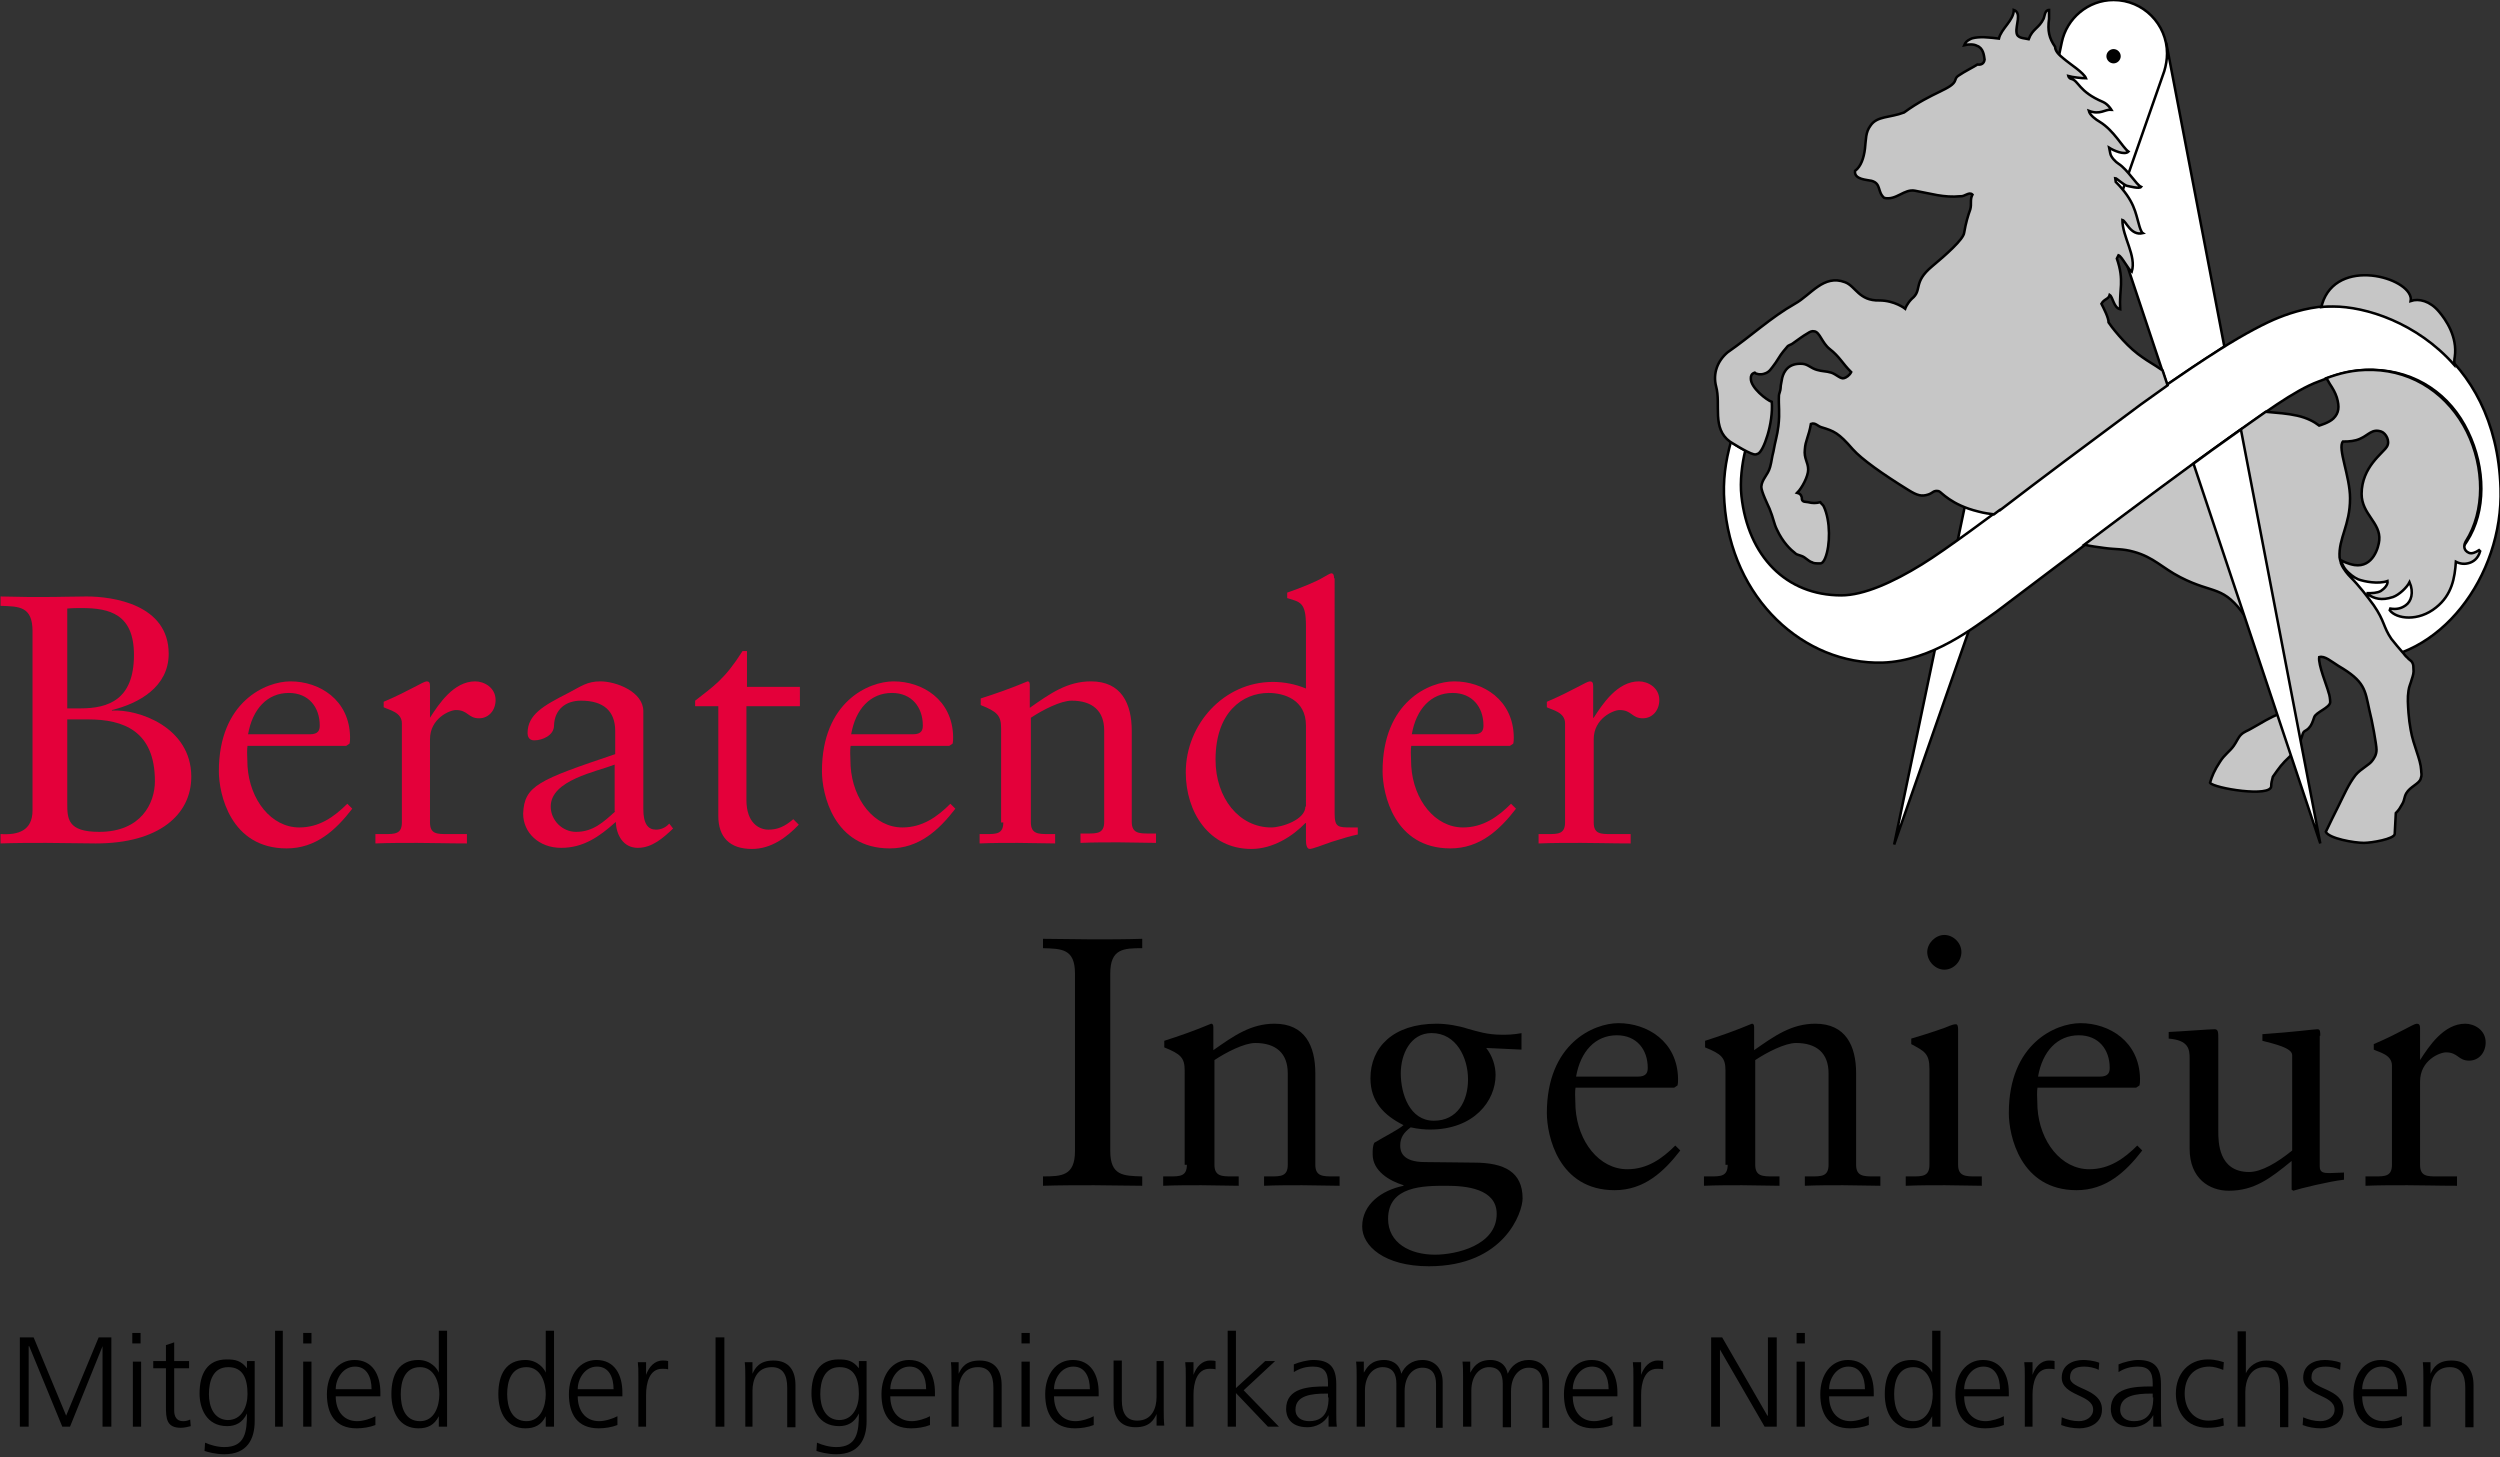 <?xml version="1.0" encoding="utf-8"?>
<!-- Generator: Adobe Illustrator 22.1.0, SVG Export Plug-In . SVG Version: 6.00 Build 0)  -->
<svg version="1.1" id="Ebene_1" xmlns="http://www.w3.org/2000/svg" xmlns:xlink="http://www.w3.org/1999/xlink" x="0px" y="0px"
	 viewBox="0 0 453.5 264.3" style="enable-background:new 0 0 453.5 264.3;" xml:space="preserve">
<rect x="0" y="0" width="453.5" height="264.3" fill="#333333" stroke="none"/>
<style type="text/css">
	.st0{fill-rule:evenodd;clip-rule:evenodd;fill:#E4003A;}
	.st1{fill:#E4003A;}
	.st2{fill-rule:evenodd;clip-rule:evenodd;}
	.st3{fill:#FFFFFF;stroke:#000000;stroke-width:0.462;stroke-miterlimit:3.864;}
	.st4{fill:#C6C6C6;stroke:#000000;stroke-width:0.462;stroke-miterlimit:3.864;}
</style>
<g>
	<path class="st0" d="M12.1,130.5H16c6.4,0,12.1,2.1,12.1,11.2c0,4-2.5,9.2-10.1,9.2c-5.8,0-5.8-2.4-5.8-5.3V130.5L12.1,130.5z
		 M12.1,110.4c1-0.1,1.9-0.1,2.7-0.1c5.1,0,9.5,1.1,9.5,8.5c0,8.1-4.6,9.7-9.7,9.7h-2.4V110.4L12.1,110.4z M0,153
		c2.8-0.1,5.6-0.1,8.4-0.1c3,0,6,0.1,9,0.1c11.4,0,17.3-5.2,17.3-12.1c0-9-9.6-12.3-14.4-12v-0.1c4.9-1.2,10.3-4.2,10.3-10.2
		c0-9-10.2-10.4-14.9-10.4c-2.3,0-4.7,0.1-8.3,0.1h-2c-1.7,0-3.5-0.1-5.3-0.1v1.7c3.4,0.1,5.8,0.1,5.8,4.6V147
		c0,3.7-2.6,4.5-5.8,4.3V153L0,153z"/>
	<path class="st0" d="M62.8,135.3l0.6-0.4c0.1-0.4,0.1-0.8,0.1-1.2c-0.1-6.8-5.6-10.1-10.8-10.1c-4.5,0-13,3.7-13,16.3
		c0,4.1,2.1,14,12.3,14c5.3,0,8.9-3.3,11.9-7.2l-0.9-0.9c-2.4,2.4-5.1,4.3-8.7,4.3c-5.1,0-9-5-9.4-11.1c-0.1-2.2-0.1-3.1,0-3.7H62.8
		L62.8,135.3z M45,133.2c0.8-4.6,3.5-7.5,7.4-7.5c3.6,0,5.6,2.6,5.6,5.9c0,0.8-0.2,1.6-1.8,1.6H45L45,133.2z"/>
	<path class="st1" d="M68.1,153c2.3-0.1,5-0.1,7.6-0.1c2.8,0,5.5,0.1,9,0.1v-1.7h-3.6c-1.8,0-3.1,0-3.1-2.1v-15.1
		c0-3.8,3.6-5.3,4.7-5.3c2.2,0,2.2,1.5,4.2,1.5c1.8,0,3-1.5,3-3.3c0-2.3-2.1-3.4-3.7-3.4c-3.9,0-6.6,4.1-8.2,6.6H78v-5.8
		c0-0.6-0.2-0.8-0.6-0.8c-0.6,0-3.1,1.7-7.8,3.7v1c1,0.5,3.3,0.9,3.3,2.9v18c0,2.1-1.3,2.1-3.1,2.1h-1.7V153L68.1,153z"/>
	<path class="st0" d="M111.6,147.2c-2.1,1.9-4,3.7-7.1,3.7c-2.5,0-4.6-2.1-4.6-4.6c0-4.8,8.3-6.3,11.6-7.6V147.2L111.6,147.2z
		 M121.4,149.4c-0.6,0.7-1.5,1.1-2.4,1.1c-1.4,0-2.3-1-2.3-3.7v-17.8c0-3.5-4.9-5.4-7.8-5.4c-2.4,0-3.5,0.9-5.8,2.1
		c-4.5,2.3-7.4,3.9-7.4,7.3c0,0.5,0.2,1.3,1.2,1.3c1.5,0,3.6-0.9,3.6-2.7c0.1-2.9,2.1-4.5,4.9-4.5c4.1,0,6.2,1.9,6.2,5.5v4.2
		c-13.9,4.7-16.5,5.7-16.7,10.8c0,3.4,2.8,6.2,6.9,6.2c4,0,6.9-2,9.9-4.7c0.1,2.3,1.3,4.7,4,4.7c2.6,0,4.6-1.8,6.4-3.5L121.4,149.4
		L121.4,149.4z"/>
	<path class="st1" d="M135.5,128.1h9.6v-3.5h-9.6v-6.5h-0.8c-3.3,5.2-5.3,6.4-8.6,9v1h4.2V148c0,3.8,2,6,6.1,6
		c3.5,0,6.3-2.1,8.5-4.4l-1-1c-1.5,1.3-2.8,1.9-4.5,1.9c-1.7,0-4-1.2-4-5.4V128.1L135.5,128.1z"/>
	<path class="st0" d="M172.2,135.3l0.6-0.4c0.1-0.4,0.1-0.8,0.1-1.2c-0.1-6.8-5.6-10.1-10.8-10.1c-4.5,0-13,3.7-13,16.3
		c0,4.1,2.1,14,12.3,14c5.3,0,8.9-3.3,11.9-7.2l-0.9-0.9c-2.4,2.4-5.1,4.3-8.7,4.3c-5.1,0-9-5-9.4-11.1c-0.1-2.2-0.1-3.1,0-3.7
		H172.2L172.2,135.3z M154.4,133.2c0.8-4.6,3.5-7.5,7.4-7.5c3.6,0,5.6,2.6,5.6,5.9c0,0.8-0.2,1.6-1.8,1.6H154.4L154.4,133.2z"/>
	<path class="st0" d="M182,149.2c0,2.1-1.3,2.1-3.1,2.1h-1.2v1.7c2.3-0.1,4.6-0.1,6.9-0.1s4.6,0.1,6.8,0.1v-1.7h-1.2
		c-1.8,0-3.2,0-3.2-2.1v-19c2.1-1.4,5.4-3.1,7.4-3.1c3.7,0,5.9,1.8,5.9,5.4v16.6c0,2.1-1.3,2.1-3.1,2.1h-1.2v1.7
		c2.3-0.1,4.6-0.1,6.9-0.1c2.3,0,4.6,0.1,6.8,0.1v-1.7h-1.2c-1.8,0-3.2,0-3.2-2.1v-16.5c0-5-1.9-9-7.4-9c-4.3,0-7.4,2.2-11.1,4.8
		v-4.2c0-0.5-0.2-0.6-0.4-0.6c-3.1,1.3-5.7,2.2-8.5,3.1v1.2c3,1.2,3.7,1.9,3.7,4.2V149.2L182,149.2z"/>
	<path class="st0" d="M242,104.9c0-0.5-0.1-0.9-0.5-0.9c-0.2,0-0.7,0.3-1.4,0.7c-1.3,0.8-4,1.9-6.6,2.8v1c2.4,0.7,3.4,0.8,3.4,5
		v11.4c-1.9-0.8-4-1.2-6-1.2c-8.9,0-15.8,7.7-15.8,16.4c0,7.2,4.2,13.9,11.9,13.9c3.9,0,7.5-2.3,9.8-4.7h0.1v3
		c0,0.8,0.1,1.7,0.7,1.7c0.4,0,2.1-0.6,4-1.3c1.9-0.6,3.6-1.1,4.6-1.3h0.1v-1.3h-1.1c-2.5,0-3.1,0-3.1-2.6V104.9L242,104.9z
		 M236.8,146.3c0,2.4-4.3,3.8-6.2,3.8c-5.8,0-10.1-5.3-10.1-12.3c0-8.7,5-12.1,9.6-12.1c2.8,0,6.8,1.2,6.8,5.9V146.3L236.8,146.3z"
		/>
	<path class="st0" d="M273.9,135.3l0.6-0.4c0.1-0.4,0.1-0.8,0.1-1.2c-0.1-6.8-5.6-10.1-10.8-10.1c-4.5,0-13,3.7-13,16.3
		c0,4.1,2.1,14,12.3,14c5.3,0,8.9-3.3,11.9-7.2l-0.9-0.9c-2.4,2.4-5.1,4.3-8.7,4.3c-5.1,0-9-5-9.4-11.1c-0.1-2.2-0.1-3.1,0-3.7
		H273.9L273.9,135.3z M256.1,133.2c0.8-4.6,3.5-7.5,7.4-7.5c3.6,0,5.6,2.6,5.6,5.9c0,0.8-0.2,1.6-1.8,1.6H256.1L256.1,133.2z"/>
	<path class="st1" d="M279.2,153c2.3-0.1,5-0.1,7.6-0.1c2.8,0,5.5,0.1,9,0.1v-1.7h-3.6c-1.8,0-3.1,0-3.1-2.1v-15.1
		c0-3.8,3.6-5.3,4.7-5.3c2.2,0,2.2,1.5,4.2,1.5c1.8,0,3-1.5,3-3.3c0-2.3-2.1-3.4-3.7-3.4c-3.9,0-6.6,4.1-8.2,6.6h-0.1v-5.8
		c0-0.6-0.2-0.8-0.6-0.8c-0.6,0-3.1,1.7-7.8,3.7v1c1,0.5,3.3,0.9,3.3,2.9v18c0,2.1-1.3,2.1-3.1,2.1h-1.7V153L279.2,153z"/>
	<path d="M195,208.8c0,4.5-2.4,4.6-5.8,4.6v1.7c3.2-0.1,6.2-0.1,9.3-0.1c2.8,0,5.6,0.1,8.7,0.1v-1.7c-3.4-0.1-5.8-0.1-5.8-4.6v-32.2
		c0-4.5,2.4-4.6,5.8-4.6v-1.7c-3.2,0.1-6.2,0.1-9.1,0.1c-2.9,0-5.8-0.1-8.9-0.1v1.7c3.4,0.1,5.8,0.1,5.8,4.6V208.8L195,208.8z"/>
	<path class="st2" d="M215.3,211.3c0,2.1-1.3,2.1-3.1,2.1h-1.2v1.7c2.3-0.1,4.6-0.1,6.9-0.1c2.3,0,4.6,0.1,6.8,0.1v-1.7h-1.2
		c-1.8,0-3.2,0-3.2-2.1v-19c2.1-1.4,5.4-3.1,7.4-3.1c3.7,0,5.9,1.8,5.9,5.5v16.6c0,2.1-1.3,2.1-3.1,2.1h-1.2v1.7
		c2.3-0.1,4.6-0.1,6.9-0.1s4.6,0.1,6.8,0.1v-1.7h-1.2c-1.8,0-3.2,0-3.2-2.1v-16.6c0-5-1.9-9-7.4-9c-4.3,0-7.4,2.2-11.1,4.8v-4.2
		c0-0.5-0.2-0.6-0.4-0.6c-3.1,1.3-5.7,2.2-8.5,3.1v1.2c3,1.2,3.7,1.9,3.7,4.2V211.3L215.3,211.3z"/>
	<path class="st2" d="M276.1,187.4c-1.7,0.3-2.6,0.3-3.7,0.3c-2.6,0-4.4-0.6-6.2-1.1c-1.5-0.5-3.7-0.9-5.6-0.9c-7.9,0-12,4.3-12,9.9
		c0,4.2,2.4,6.7,6,8.5c-0.9,0.8-3.5,2.1-5.3,3.2c-0.3,0.6-0.3,1.3-0.3,2.1c0,3,3,4.8,5.6,5.6v0.1c-3.9,0.8-7.5,3.3-7.5,7.4
		c0,3.5,4,7.2,12.1,7.2c13.7,0,17-9.8,17-12.3c0-4.8-3.3-6.5-8.8-6.5c-2.6,0-5.7-0.1-8.9-0.1c-4.2,0-4.5-2-4.5-3
		c0-1.5,0.7-2.4,1.9-3.3c1.3,0.3,2.6,0.4,3.5,0.4c8,0,11.9-5.2,11.9-9.9c0-1.7-0.6-3.5-1.7-4.9l6.4,0.3V187.4L276.1,187.4z
		 M271.5,220.2c0,5.7-7.3,7.4-11.2,7.4c-4.5,0-8.5-2.1-8.5-6.5c0-6,6.5-6,10.6-6C265.9,215.1,271.5,215.6,271.5,220.2L271.5,220.2z
		 M266.3,195.8c0,3.9-1.9,7.5-6.2,7.5c-4.4,0-6-4.9-6-8.6c0-3.4,1.7-7.3,5.6-7.3C264.2,187.4,266.3,191.9,266.3,195.8L266.3,195.8z"
		/>
	<path class="st2" d="M303.7,197.3l0.6-0.4c0.1-0.4,0.1-0.8,0.1-1.2c-0.1-6.8-5.6-10.1-10.8-10.1c-4.5,0-13,3.7-13,16.3
		c0,4.1,2.1,14,12.3,14c5.3,0,8.9-3.3,11.9-7.2l-0.9-0.9c-2.4,2.4-5.1,4.3-8.7,4.3c-5.1,0-9-5-9.4-11.1c-0.1-2.2-0.1-3.1,0-3.7
		H303.7L303.7,197.3z M285.9,195.3c0.8-4.6,3.5-7.5,7.4-7.5c3.6,0,5.6,2.6,5.6,5.9c0,0.8-0.2,1.6-1.8,1.6H285.9L285.9,195.3z"/>
	<path class="st2" d="M313.4,211.3c0,2.1-1.3,2.1-3.1,2.1h-1.2v1.7c2.3-0.1,4.6-0.1,6.9-0.1s4.6,0.1,6.8,0.1v-1.7h-1.2
		c-1.8,0-3.2,0-3.2-2.1v-19c2.1-1.4,5.4-3.1,7.4-3.1c3.7,0,5.9,1.8,5.9,5.5v16.6c0,2.1-1.3,2.1-3.1,2.1h-1.2v1.7
		c2.3-0.1,4.6-0.1,6.9-0.1c2.3,0,4.6,0.1,6.8,0.1v-1.7h-1.2c-1.8,0-3.2,0-3.2-2.1v-16.6c0-5-1.9-9-7.4-9c-4.3,0-7.4,2.2-11.1,4.8
		v-4.2c0-0.5-0.2-0.6-0.4-0.6c-3.1,1.3-5.7,2.2-8.5,3.1v1.2c3,1.2,3.7,1.9,3.7,4.2V211.3L313.4,211.3z"/>
	<path class="st2" d="M345.8,215.1c2.4-0.1,4.7-0.1,7-0.1c2.3,0,4.6,0.1,6.7,0.1v-1.7h-1.1c-1.8,0-3.2,0-3.2-2.1v-24.6
		c0-0.5-0.1-0.9-0.4-0.9c-0.3,0-0.7,0.1-1.2,0.3c-0.3,0.2-3.8,1.4-6.9,2.3v1c2.4,1.3,3.3,1.7,3.3,4.5v17.4c0,2.1-1.3,2.1-3.1,2.1
		h-1.2V215.1L345.8,215.1z M355.8,172.7c0-1.7-1.5-3.1-3.1-3.1c-1.6,0-3.1,1.5-3.1,3.1c0,1.7,1.5,3.2,3.1,3.2
		C354.4,175.9,355.8,174.4,355.8,172.7L355.8,172.7z"/>
	<path class="st2" d="M387.5,197.3l0.6-0.4c0.1-0.4,0.1-0.8,0.1-1.2c-0.1-6.8-5.6-10.1-10.8-10.1c-4.5,0-13,3.7-13,16.3
		c0,4.1,2.1,14,12.3,14c5.3,0,8.9-3.3,11.9-7.2l-0.9-0.9c-2.4,2.4-5.1,4.3-8.7,4.3c-5.1,0-9-5-9.4-11.1c-0.1-2.2-0.1-3.1,0-3.7
		H387.5L387.5,197.3z M369.7,195.3c0.8-4.6,3.5-7.5,7.4-7.5c3.6,0,5.6,2.6,5.6,5.9c0,0.8-0.2,1.6-1.8,1.6H369.7L369.7,195.3z"/>
	<path class="st2" d="M420.9,187.9c0-0.7,0-1.2-0.5-1.2c-0.6,0-4.2,0.5-10,0.9v1.2c2.3,0.6,5.4,1.3,5.4,2.6v17.3
		c-2.7,2.2-5.6,3.9-7.8,3.9c-5.6,0-5.6-5.5-5.6-7.4v-16.6c0-1.4,0-1.9-0.7-1.9c-0.8,0-6,0.4-8.3,0.5v1.2c3.6,0.3,3.8,1.9,3.8,3.6
		v16.4c0,5.4,3.6,7.6,7.1,7.6c4.6,0,7.5-2.2,11.4-5.4v5.2l0.3,0.2c1.2-0.4,6.5-1.7,9.2-2v-1.3c-0.8,0-1.8,0.1-2.6,0.1
		c-1.1,0-1.8-0.1-1.8-1.2V187.9L420.9,187.9z"/>
	<path d="M429.1,215.1c2.3-0.1,5-0.1,7.6-0.1c2.8,0,5.5,0.1,9,0.1v-1.7h-3.6c-1.8,0-3.1,0-3.1-2.1v-15.1c0-3.9,3.6-5.3,4.7-5.3
		c2.2,0,2.2,1.5,4.2,1.5c1.8,0,3-1.5,3-3.3c0-2.3-2.1-3.4-3.7-3.4c-3.9,0-6.6,4.1-8.2,6.6H439v-5.8c0-0.6-0.2-0.8-0.6-0.8
		c-0.6,0-3.1,1.7-7.8,3.7v1c1,0.5,3.3,0.9,3.3,2.9v18c0,2.1-1.3,2.1-3.1,2.1h-1.7V215.1L429.1,215.1z"/>
	<path class="st3" d="M393,8l10.5,54.9c-0.4,0.2-0.7,0.4-1.1,0.7c-3.3,2.1-6.7,4.4-9.3,6.2l-19-56.9L393,8L393,8z"/>
	<path class="st3" d="M374,7.7l-30.4,145.5l49-140.3c0.3-1,0.5-2.1,0.5-3.2c0-5.3-4.3-9.7-9.7-9.7C378.8,0,374.9,3.3,374,7.7
		L374,7.7z"/>
	<path class="st3" d="M316.6,81.7c-0.6,2.4-1,5.6-0.7,8.3c1.2,10.9,8.1,18,18.1,18c4.1,0,9.4-2.4,14.6-5.6
		c4.3-2.6,14.4-10.2,14.4-10.2c7.3-5.6,14.8-11.2,25.3-19c1.3-1,7.9-5.7,14.2-9.7c4.7-3,8.6-5,10.9-5.9c2.5-1,6.1-2.1,10-2.1
		c9.8,0,29.4,8.2,30.2,33.1c0.5,16-11.1,31.4-25.6,31.1l-0.3-0.8l-2.8-16.9l2.1,1.3l2.6,0.3l11.5-2.9c2.2,0.7,1.2,4.6,5.8-1.6
		c0.2-0.3,0.4-0.6,0.6-0.9c3.5-5.4,3.4-13.3,0.2-19.9c-3.2-6.7-9.4-11-17.1-11.2c-4.6-0.1-7.4,1.1-10,2.1
		c-4.4,1.6-10.4,6.1-16.1,10.2c-11.3,8.1-27.6,20.4-42.4,31.6c-3.9,2.7-11.6,8.9-20.6,9.2c-14.2,0.4-27.5-11.5-28.7-29.1
		c-0.3-3.9,0.2-7.4,1.2-11C314.3,80.4,315.6,81.2,316.6,81.7L316.6,81.7z"/>
	<path d="M382.1,10.2c0-0.7,0.6-1.3,1.3-1.3c0.7,0,1.3,0.6,1.3,1.3c0,0.7-0.6,1.3-1.3,1.3C382.7,11.5,382.1,10.9,382.1,10.2
		L382.1,10.2z"/>
	<path class="st4" d="M421.1,55.7c0.1-0.4,0.2-0.8,0.4-1.3c3.3-7.9,16.5-3.7,15.8,0.2c1.5-0.5,3.5,0,5.1,1.9
		c1.3,1.5,3.4,4.6,2.9,8.2c-0.1,0.5-0.1,1-0.1,1.5c-6.8-7.7-16.1-10.6-22-10.6C422.6,55.6,421.8,55.6,421.1,55.7L421.1,55.7z"/>
	<path class="st4" d="M361.7,93.3c-0.8-0.1-1.7-0.2-2.8-0.5c-5-1.2-6.8-3.6-7.2-3.7c-1-0.2-1,0.3-1.9,0.6c-1.2,0.4-2,0.2-3.6-0.8
		c-4.7-2.9-8.5-5.6-10.1-7.4c-2.6-3-3.4-3.3-5.7-4c-0.7-0.2-1.1-0.9-1.9-0.6c-0.4,2.3-1,3-1.1,4.6c-0.2,1.7,0.6,2.3,0.6,3.7
		c0,1.2-1.1,3.3-2,4.2c0.4,0.1,0.7,0.3,0.8,0.7c0.1,0.2,0,0.4,0.1,0.6c0.2,0.4,0.6,0.3,1.1,0.4c0.8,0.2,1.4,0.2,2.2,0
		c0.2,0.3,0.4,0.4,0.6,0.7c1.3,2.7,1.2,7.2,0.3,9.4c-0.2,0.5-0.5,1-0.9,1c-0.8,0-1.2,0-1.5-0.2c-0.4-0.1-0.7-0.4-1.4-0.9
		c-0.6-0.4-1.3-0.4-1.6-0.7c-0.9-0.7-2.3-2-3.4-4.4c-0.5-1-0.6-2-1.3-3.7c-0.3-0.7-1.5-3.1-1.5-4c0.1-1.4,1.2-2.1,1.6-3.6
		c0.3-1.1,0.3-1.7,0.6-2.8c0.3-1.8,0.7-2.9,0.9-4.6c0.3-2.6,0-3.6,0.1-5.6c0-0.2,0.3-0.9,0.3-1.3c0-0.6,0.2-1.2,0.3-1.9
		c0.3-1.1,1.1-2.7,3.7-2.5c1,0.1,1.5,0.8,2.6,1.1c1,0.3,1.6,0.2,2.6,0.5c0.9,0.3,1.7,1.2,2.3,1c0.4-0.1,1-0.5,1.3-1.1
		c-1.6-1.6-2.1-2.8-3.9-4.2c-1.4-1.1-1.8-3.1-2.8-3.2c-0.4-0.1-0.8,0.1-1.1,0.3c-1.2,0.7-1.5,1-2.8,1.9c-0.2,0.2-0.8,0.3-1,0.6
		c-1.2,1.4-1.2,1.5-2.1,2.9c-0.9,1.2-1.1,1.7-2.1,2c-0.6,0.2-1.4,0.1-1.7-0.2c-0.6,0.2-0.7,0.6-0.7,1c-0.1,1.7,2.9,4,3.8,4.3
		c0.3,3.9-1.5,9-2.5,9.4c-0.3,0.1-0.4,0.2-0.8,0.1c-1.2-0.3-4.3-2.3-4.3-2.3c-3.3-2.4-1.6-6.7-2.5-10c-0.6-2.3,0.2-4.6,2.1-6.2
		c4.2-2.9,7.8-6.3,12.2-8.8c2.9-1.6,5.2-5.4,9.1-3.9c1.9,0.7,2.5,3.4,6.2,3.3c2.8,0,4.7,1.5,4.7,1.5s0.3-0.9,1.2-1.8
		c2-1.6,0.1-2.9,3.7-5.9c2.4-2,5.7-4.9,5.8-6.1c0.3-1.8,0.7-3.1,1.1-4.2c0.3-1.1-0.1-1.7,0.4-2.7c-0.6-0.6-1.4,0.4-2.2,0.3
		c-3,0.3-5.4-0.5-8.2-1c-2-0.4-3.4,1.8-5.6,1.3c-1.3-1.1-0.5-2.6-2.3-3.1c-0.8-0.2-3.2-0.2-3-1.8c1.1-0.8,1.6-2.4,1.8-4
		c0.2-1.7,0.1-3,1-4.2c1.2-1.8,3.5-1.4,6.1-2.4c5.2-3.8,8.8-4.2,9.3-5.9c0.1-0.4,0.3-0.6,0.6-0.8c1-0.7,3-1.7,3.4-2
		c0.6,0.1,1.2-0.1,1.3-0.9c-0.1-0.7-0.2-2.1-1.4-2.5c-0.5-0.3-1.5-0.3-2.3-0.1c0.2-0.5,0.5-0.8,1.1-1.1c0.1-0.1,1.2-0.5,3.3-0.3
		c0.4,0,0.9,0.1,1.9,0.2c0.4-1.8,2.7-3.3,2.7-5.2c1.5,0.5,0.3,2.8,0.5,4.1c0.1,1.1,1.4,1,2.2,1.2c0.7-1.9,1.9-2,2.7-3.7
		c0.2-0.4,0.2-1.6,1-1.6c0,0.6,0,1.1,0,1.6c-0.3,2.2,0,3.5,1.1,5.1c0,0,0,0.3,0.1,0.5c0.3,0.8,1.3,1.5,1.9,2
		c0.7,0.6,3.2,2.2,3.6,3.2c-0.7,0-2.5-0.2-3.2-0.4c0,0,0.1,0.4,0.5,0.5c1.4,0.3,1.3,2.3,5.8,4.2c0.9,0.4,1.5,1.4,1.5,1.4
		c-1.2-0.1-2,1-4.1,0.2c0.2,0.8,1.3,1.6,2,2c2.6,1.6,4.1,4.6,5.2,5.4c-0.7,0.7-2.7-0.2-3.5-0.7l0.2,1c0.1,0.7,1,1.6,1.5,1.9
		c1.7,1.1,3.2,3.8,4.1,4.2c-0.3,0.4-2.1-0.1-2.6-0.2c-0.6-0.2-1.9-1.4-2.1-1.4l0.1,0.7c3.4,3.4,3.6,5.7,4.2,7.7
		c0.1,0.4,0.4,1.4,0.7,1.6c-2.2,0.5-3-2.2-3.7-2.4c0,3.1,2.6,6.5,1.7,9.4c-0.7-0.5-1.8-2.8-2.4-3l-0.3,0.6c1.4,4.1,0.4,5.5,0.6,9.2
		c-1.2-0.3-1.3-2.2-1.9-2.6c-0.2,0.8-1,0.7-1.5,1.6c0.4,0.8,1.3,2.5,1.3,3.4c0.3,0.5,2.8,3.8,5.3,5.7c1.2,0.9,2,1.4,3.3,2.2l1.2,0.8
		l0.9,2.7c-2.4,1.7-4.2,3-4.9,3.5c-10.5,7.8-18,13.4-25.3,19C363,92.3,362.5,92.7,361.7,93.3L361.7,93.3z"/>
	<path class="st4" d="M435.8,118.3c0.3,0.3,0.5,0.7,0.9,1c0.3,0.4,0.7,0.5,0.9,0.9c0.2,0.4,0.2,0.7,0.2,1.1c0.1,0.7-0.1,1.3-0.3,1.9
		c-0.2,0.8-0.5,1.3-0.6,2.1c-0.2,1.3-0.1,2.5,0,4c0.1,1.3,0.2,1.9,0.4,3.1c0.5,2.9,1.8,5.3,1.9,7.3c0,0.6,0.2,0.8-0.1,1.6
		c-0.3,0.9-1.9,1.4-2.6,2.6c-0.4,0.7-0.3,1.2-0.7,1.9c-0.4,0.7-0.6,1.1-1.2,1.7l-0.2,3.8c-0.1,0.9-4.2,1.6-5.6,1.6
		c-1.8,0-6.3-0.8-6.9-2c0.9-1.9,1.4-2.9,2.3-4.7c1.1-2.2,1.8-3.9,3.1-5.6c1-1.2,2.5-1.8,3.1-2.7c0.2-0.3,0.7-0.9,0.7-1.9
		c0-0.9-0.8-5.3-1.3-7.2c-0.8-3.7-0.8-5.2-5.6-8c-1.3-0.8-2.5-1.9-3.5-1.6c-0.2,1.4,1.4,5.2,1.7,6.4c0.2,0.5,0.3,1.3,0.3,1.8
		c-0.1,1-2.6,1.8-2.9,2.7c-0.3,0.9-0.5,1.5-1,2c-0.6,0.6-0.9,0.4-1.1,1.1c-0.5,1.7-1.2,3-2.3,4c-1.5,1.4-1.9,2-3.1,3.7
		c-0.2,0.8-0.3,1.1-0.3,1.7c0,2.1-10.4,0.4-11.1-0.6c0.3-1.1,0.8-2.3,1.8-3.8c0.8-1.3,1.8-1.9,2.5-2.9c0.5-0.7,0.8-1.5,1.3-2
		c0.6-0.6,1.2-0.7,2-1.2c2-1.1,3.1-1.9,5.2-2.7c0.5-0.2,0.5-0.2,0.8-0.2c-0.2-7.3-6.5-16.4-7.1-17.2c-4.1-6-5.7-4.1-11.9-7.3
		c-3.3-1.7-4.8-3.6-8.4-4.6c-2.1-0.6-3.3-0.4-5.4-0.7c-1.4-0.2-2.4-0.3-3.6-0.6c9.7-7.3,19.1-14.3,26.4-19.5
		c2.2-1.6,4.4-3.1,6.5-4.6c2.2,0.2,3.9,0.3,5.7,0.7c1.8,0.4,3.1,1.1,4,1.8c0,0,1.8-0.5,2.6-1.3c1-1,1.1-2.1,0.6-3.8
		c-0.3-0.9-0.7-1.6-1.3-2.5c-0.2-0.4-0.4-0.7-0.6-1c2.2-0.8,4.8-1.6,8.4-1.5c7.6,0.2,13.8,4.6,17.1,11.2c3.2,6.5,3.3,14.4-0.2,19.9
		c0,0-0.1,0.1-0.1,0.2c-0.3,0.6-0.3,1.5,0.7,1.9c0.5,0.2,1.2-0.1,1.8-0.5l0.2,0.2c-0.4,1.4-1.3,1.9-1.9,2.1
		c-0.9,0.3-1.7,0.2-2.5-0.2c-0.2,2.9-0.7,6-3.6,8.3c-3.2,2.6-7.2,2.1-8.4,0.5l0.1-0.3c1.3,0.2,2.1-0.1,2.8-0.6
		c1-0.7,1.5-2.3,0.7-4.2c-0.5,1-1.9,2.3-3,2.7c-2.1,0.7-3.4,0.3-4.6-0.5l0-0.2c0.7,0,1.7,0,2.4-0.4c0.6-0.4,1.3-1.1,1.2-1.8
		c-1.7,0.6-4.2,0.1-5.3-0.3c-0.7-0.3-1.7-1-2.4-1.9c-0.3-0.4-0.4-0.7-0.6-1.1c0-0.1-0.1-0.1-0.1-0.1l0.1-0.3
		c0.2,0.1,1.1,0.6,2.3,0.8c3.4,0.5,4.4-3.3,4.5-4.5c0.3-3.2-3.2-4.7-3.2-8.4c0-4.9,3.9-7.4,4.6-8.6c0.6-1-0.2-2.4-1-2.7
		c-1.7-0.6-2.3,0.6-3.9,1.3c-0.9,0.4-1.9,0.5-3.1,0.5c-1,1.2,1.3,6.3,1.3,10.3c0,4.9-2.1,7.2-1.9,10.7c0,0,0.1,0.6,0.3,1.2
		c0.4,1,1.3,2,1.6,2.3c1.7,1.7,3.2,3.7,4.3,5.2c2,2.9,1.7,3.9,3.2,6.1C434.6,116.9,435.1,117.5,435.8,118.3L435.8,118.3z"/>
	<path class="st3" d="M406.5,77.9l14.4,75.1l-23-68.9c2.3-1.7,4.5-3.3,6.5-4.7L406.5,77.9L406.5,77.9z"/>
	<polygon points="3.6,258.8 5.2,258.8 5.2,244.2 5.3,244.2 11.3,258.8 12.7,258.8 18.6,244.2 18.6,244.2 18.6,258.8 20.2,258.8 
		20.2,242.6 17.9,242.6 12,256.8 6.1,242.6 3.6,242.6 3.6,258.8 	"/>
	<path class="st2" d="M24.1,258.8h1.5v-11.8h-1.5V258.8L24.1,258.8z M25.5,241.8h-1.5v1.9h1.5V241.8L25.5,241.8z"/>
	<path d="M34.3,246.9h-2.7v-3.4l-1.5,0.5v2.9h-2.3v1.3h2.3v6.9c0,2.2,0.1,3.9,2.7,3.9c0.7,0,1.4-0.2,1.8-0.3l-0.1-1.2
		c-0.4,0.2-0.8,0.3-1.3,0.3c-1.2,0-1.6-0.9-1.6-1.9v-7.7h2.7V246.9L34.3,246.9z"/>
	<path class="st2" d="M37.9,252.9c0-2.3,0.7-4.9,3.5-4.9c2.7,0,3.5,2.1,3.5,4.9c0,2.2-1,4.7-3.6,4.7
		C38.8,257.5,37.9,255.2,37.9,252.9L37.9,252.9z M46.3,246.9h-1.5v1.3h0c-1.1-1.4-2.1-1.6-3.7-1.6c-3.5,0-4.9,2.6-4.9,6.2
		c0,2.6,1.2,5.9,5,5.9c1.5,0,2.8-0.6,3.6-2.3h0c0,3.3-0.3,6.1-4.1,6.1c-1.3,0-2.6-0.4-3.5-0.8l-0.1,1.5c0.6,0.2,2,0.6,3.6,0.6
		c4.1,0,5.5-2.7,5.5-6V246.9L46.3,246.9z"/>
	<polygon points="49.9,258.8 51.3,258.8 51.3,241.4 49.9,241.4 49.9,258.8 	"/>
	<path class="st2" d="M55,258.8h1.5v-11.8H55V258.8L55,258.8z M56.5,241.8H55v1.9h1.5V241.8L56.5,241.8z"/>
	<path class="st2" d="M68.1,256.9c-0.7,0.4-2.2,0.9-3.3,0.9c-2.6,0-3.9-2-3.9-4.5H69v-0.7c0-3.2-1.4-5.9-4.7-5.9c-3,0-5,2.6-5,6.2
		c0,3.6,1.5,6.2,5.4,6.2c1.1,0,2.4-0.2,3.4-0.6V256.9L68.1,256.9z M60.9,252c0-1.9,1.3-4.1,3.5-4.1c2.2,0,3,2,3,4.1H60.9L60.9,252z"
		/>
	<path class="st2" d="M81.1,241.4h-1.5v7.6h0c-0.2-0.6-1.4-2.3-3.7-2.3c-3.5,0-4.9,2.6-4.9,6.2c0,3.5,1.6,6.2,4.9,6.2
		c1.7,0,2.9-0.6,3.7-2.2h0v1.9h1.5V241.4L81.1,241.4z M72.7,252.9c0-2.3,0.7-4.9,3.5-4.9c2.6,0,3.5,2.8,3.5,4.9
		c0,2.2-0.9,4.9-3.5,4.9C73.4,257.8,72.7,255.2,72.7,252.9L72.7,252.9z"/>
	<path class="st2" d="M100.5,241.4H99v7.6h0c-0.2-0.6-1.4-2.3-3.7-2.3c-3.5,0-4.9,2.6-4.9,6.2c0,3.5,1.6,6.2,4.9,6.2
		c1.7,0,2.9-0.6,3.7-2.2h0v1.9h1.5V241.4L100.5,241.4z M92,252.9c0-2.3,0.7-4.9,3.5-4.9c2.6,0,3.5,2.8,3.5,4.9
		c0,2.2-0.9,4.9-3.5,4.9C92.8,257.8,92,255.2,92,252.9L92,252.9z"/>
	<path class="st2" d="M112,256.9c-0.7,0.4-2.2,0.9-3.3,0.9c-2.6,0-3.9-2-3.9-4.5h8.1v-0.7c0-3.2-1.4-5.9-4.7-5.9c-3,0-5,2.6-5,6.2
		c0,3.6,1.5,6.2,5.4,6.2c1.1,0,2.4-0.2,3.4-0.6V256.9L112,256.9z M104.8,252c0-1.9,1.3-4.1,3.5-4.1c2.2,0,3,2,3,4.1H104.8L104.8,252
		z"/>
	<path d="M115.7,258.8h1.5v-5.8c0-2.1,0.6-4.7,2.9-4.7c0.4,0,0.8,0,1.1,0.1v-1.5c-0.3-0.1-0.7-0.1-1-0.1c-1.5,0-2.5,1.2-3,2.6h0
		v-2.3h-1.5c0.1,0.9,0.1,1.3,0.1,2.6V258.8L115.7,258.8z"/>
	<polygon points="129.8,258.8 131.4,258.8 131.4,242.6 129.8,242.6 129.8,258.8 	"/>
	<path d="M135,258.8h1.5v-6.5c0-2,0.8-4.3,3.5-4.3c2,0,2.8,1.4,2.8,3.7v7.2h1.5v-7.6c0-2.6-1.1-4.5-4-4.5c-2.5,0-3.3,1.3-3.8,2.4h0
		v-2.1h-1.4c0.1,0.9,0.1,1.9,0.1,2.8V258.8L135,258.8z"/>
	<path class="st2" d="M148.8,252.9c0-2.3,0.7-4.9,3.5-4.9c2.7,0,3.5,2.1,3.5,4.9c0,2.2-1,4.7-3.6,4.7
		C149.7,257.5,148.8,255.2,148.8,252.9L148.8,252.9z M157.3,246.9h-1.5v1.3h0c-1.1-1.4-2.1-1.6-3.7-1.6c-3.5,0-4.9,2.6-4.9,6.2
		c0,2.6,1.2,5.9,5,5.9c1.5,0,2.8-0.6,3.6-2.3h0c0,3.3-0.3,6.1-4.1,6.1c-1.3,0-2.6-0.4-3.5-0.8l-0.1,1.5c0.6,0.2,2,0.6,3.6,0.6
		c4.1,0,5.5-2.7,5.5-6V246.9L157.3,246.9z"/>
	<path class="st2" d="M168.7,256.9c-0.7,0.4-2.2,0.9-3.3,0.9c-2.6,0-3.9-2-3.9-4.5h8.1v-0.7c0-3.2-1.4-5.9-4.7-5.9c-3,0-5,2.6-5,6.2
		c0,3.6,1.5,6.2,5.4,6.2c1.1,0,2.4-0.2,3.4-0.6V256.9L168.7,256.9z M161.5,252c0-1.9,1.3-4.1,3.5-4.1c2.2,0,3,2,3,4.1H161.5
		L161.5,252z"/>
	<path d="M172.4,258.8h1.5v-6.5c0-2,0.8-4.3,3.5-4.3c2,0,2.8,1.4,2.8,3.7v7.2h1.5v-7.6c0-2.6-1.1-4.5-4-4.5c-2.5,0-3.3,1.3-3.8,2.4
		h0v-2.1h-1.4c0.1,0.9,0.1,1.9,0.1,2.8V258.8L172.4,258.8z"/>
	<path class="st2" d="M185.3,258.8h1.5v-11.8h-1.5V258.8L185.3,258.8z M186.8,241.8h-1.5v1.9h1.5V241.8L186.8,241.8z"/>
	<path class="st2" d="M198.4,256.9c-0.7,0.4-2.2,0.9-3.3,0.9c-2.6,0-3.9-2-3.9-4.5h8.1v-0.7c0-3.2-1.4-5.9-4.7-5.9c-3,0-5,2.6-5,6.2
		c0,3.6,1.5,6.2,5.4,6.2c1.1,0,2.4-0.2,3.4-0.6V256.9L198.4,256.9z M191.2,252c0-1.9,1.3-4.1,3.5-4.1c2.2,0,3,2,3,4.1H191.2
		L191.2,252z"/>
	<path d="M211.3,246.9h-1.5v6.5c0,2-0.8,4.3-3.5,4.3c-2,0-2.8-1.4-2.8-3.7v-7.2h-1.5v7.6c0,2.6,1.1,4.5,4,4.5c2.5,0,3.3-1.3,3.8-2.4
		h0v2.1h1.4c-0.1-1-0.1-1.9-0.1-2.8V246.9L211.3,246.9z"/>
	<path d="M215,258.8h1.5v-5.8c0-2.1,0.6-4.7,2.9-4.7c0.4,0,0.8,0,1.1,0.1v-1.5c-0.3-0.1-0.7-0.1-1-0.1c-1.5,0-2.5,1.2-3,2.6h0v-2.3
		h-1.5c0.1,0.9,0.1,1.3,0.1,2.6V258.8L215,258.8z"/>
	<polygon class="st2" points="222.7,258.8 224.2,258.8 224.2,252.7 230,258.8 232,258.8 225.6,252.2 231.3,246.9 229.5,246.9 
		224.2,251.8 224.2,241.4 222.7,241.4 222.7,258.8 	"/>
	<path class="st2" d="M241.1,258.8h1.4c-0.1-0.8-0.1-1.5-0.1-2.5v-5.2c0-3.1-1.2-4.4-4.2-4.4c-1,0-2.6,0.4-3.5,0.8v1.4
		c1.1-0.7,2.2-1,3.5-1c2,0,2.7,1,2.7,3v0.6h-0.3c-3.1,0-7.3,0.2-7.3,4.1c0,1.1,0.5,3.3,3.9,3.3c1.5,0,3.1-0.8,3.8-2.2h0V258.8
		L241.1,258.8z M241,253.5c0,1.3-0.1,4.3-3.5,4.3c-1.3,0-2.5-0.6-2.5-2.1c0-2.6,3-2.9,5.5-2.9h0.4V253.5L241,253.5z"/>
	<path d="M261.7,258.8v-8.1c0-2.3-1.3-4-3.7-4c-1.9,0-3.2,1.1-3.8,2.5h0c-0.4-2.1-2.1-2.5-3.1-2.5c-2.5,0-3.2,1.5-3.7,2.3l0,0v-2
		h-1.4c0.1,0.9,0.1,1.9,0.1,2.8v9h1.5v-6.5c0-2.9,1.6-4.3,3.2-4.3c1.9,0,2.5,1.3,2.5,3v7.9h1.5v-6.5c0-2.9,1.6-4.3,3.2-4.3
		c1.9,0,2.5,1.3,2.5,3v7.9H261.7L261.7,258.8z"/>
	<path d="M281,258.8v-8.1c0-2.3-1.3-4-3.7-4c-1.9,0-3.2,1.1-3.8,2.5h0c-0.4-2.1-2.1-2.5-3.1-2.5c-2.5,0-3.2,1.5-3.7,2.3l0,0v-2h-1.4
		c0.1,0.9,0.1,1.9,0.1,2.8v9h1.5v-6.5c0-2.9,1.6-4.3,3.2-4.3c1.9,0,2.5,1.3,2.5,3v7.9h1.5v-6.5c0-2.9,1.6-4.3,3.2-4.3
		c1.9,0,2.5,1.3,2.5,3v7.9H281L281,258.8z"/>
	<path class="st2" d="M292.5,256.9c-0.7,0.4-2.3,0.9-3.3,0.9c-2.6,0-3.9-2-3.9-4.5h8.1v-0.7c0-3.2-1.4-5.9-4.7-5.9c-3,0-5,2.6-5,6.2
		c0,3.6,1.5,6.2,5.4,6.2c1.1,0,2.4-0.2,3.4-0.6V256.9L292.5,256.9z M285.3,252c0-1.9,1.3-4.1,3.5-4.1c2.2,0,3,2,3,4.1H285.3
		L285.3,252z"/>
	<path d="M296.2,258.8h1.5v-5.8c0-2.1,0.6-4.7,2.9-4.7c0.4,0,0.8,0,1.1,0.1v-1.5c-0.3-0.1-0.7-0.1-1-0.1c-1.5,0-2.5,1.2-3,2.6h0
		v-2.3h-1.5c0.1,0.9,0.1,1.3,0.1,2.6V258.8L296.2,258.8z"/>
	<polygon points="310.4,258.8 312,258.8 312,244.8 312,244.8 320.1,258.8 322.3,258.8 322.3,242.6 320.7,242.6 320.7,256.8 
		320.6,256.8 312.4,242.6 310.4,242.6 310.4,258.8 	"/>
	<path class="st2" d="M325.9,258.8h1.5v-11.8h-1.5V258.8L325.9,258.8z M327.4,241.8h-1.5v1.9h1.5V241.8L327.4,241.8z"/>
	<path class="st2" d="M339,256.9c-0.7,0.4-2.2,0.9-3.3,0.9c-2.6,0-3.9-2-3.9-4.5h8.1v-0.7c0-3.2-1.4-5.9-4.7-5.9c-3,0-5,2.6-5,6.2
		c0,3.6,1.5,6.2,5.4,6.2c1.1,0,2.4-0.2,3.4-0.6V256.9L339,256.9z M331.8,252c0-1.9,1.3-4.1,3.5-4.1c2.2,0,3,2,3,4.1H331.8L331.8,252
		z"/>
	<path class="st2" d="M352,241.4h-1.5v7.6h0c-0.2-0.6-1.4-2.3-3.7-2.3c-3.5,0-4.9,2.6-4.9,6.2c0,3.5,1.6,6.2,4.9,6.2
		c1.7,0,2.9-0.6,3.7-2.2h0v1.9h1.5V241.4L352,241.4z M343.6,252.9c0-2.3,0.7-4.9,3.5-4.9c2.6,0,3.5,2.8,3.5,4.9
		c0,2.2-0.9,4.9-3.5,4.9C344.3,257.8,343.6,255.2,343.6,252.9L343.6,252.9z"/>
	<path class="st2" d="M363.5,256.9c-0.7,0.4-2.3,0.9-3.3,0.9c-2.6,0-3.9-2-3.9-4.5h8.1v-0.7c0-3.2-1.4-5.9-4.7-5.9c-3,0-5,2.6-5,6.2
		c0,3.6,1.5,6.2,5.4,6.2c1.1,0,2.4-0.2,3.4-0.6V256.9L363.5,256.9z M356.3,252c0-1.9,1.3-4.1,3.5-4.1c2.2,0,3,2,3,4.1H356.3
		L356.3,252z"/>
	<path d="M367.2,258.8h1.5v-5.8c0-2.1,0.6-4.7,2.9-4.7c0.4,0,0.8,0,1.1,0.1v-1.5c-0.3-0.1-0.7-0.1-1-0.1c-1.5,0-2.5,1.2-3,2.6h0
		v-2.3h-1.5c0.1,0.9,0.1,1.3,0.1,2.6V258.8L367.2,258.8z"/>
	<path d="M373.9,258.5c1,0.4,2.2,0.6,3.3,0.6c1.8,0,4.1-0.9,4.1-3.4c0-3.9-5.8-3.6-5.8-5.8c0-1.5,1-2,2.6-2c0.8,0,1.9,0.2,2.6,0.6
		l0.1-1.3c-1-0.4-2.3-0.5-2.9-0.5c-1.9,0-3.9,0.9-3.9,3.2c0,3.4,5.7,3,5.7,5.8c0,1.3-1.2,2.1-2.6,2.1c-1.1,0-2.2-0.3-3.1-0.7
		L373.9,258.5L373.9,258.5z"/>
	<path class="st2" d="M390.7,258.8h1.4c-0.1-0.8-0.1-1.5-0.1-2.5v-5.2c0-3.1-1.2-4.4-4.2-4.4c-1,0-2.6,0.4-3.5,0.8v1.4
		c1.1-0.7,2.2-1,3.5-1c2,0,2.7,1,2.7,3v0.6h-0.3c-3.1,0-7.3,0.2-7.3,4.1c0,1.1,0.5,3.3,3.9,3.3c1.5,0,3.1-0.8,3.8-2.2h0V258.8
		L390.7,258.8z M390.6,253.5c0,1.3-0.1,4.3-3.5,4.3c-1.3,0-2.5-0.6-2.5-2.1c0-2.6,3-2.9,5.5-2.9h0.4V253.5L390.6,253.5z"/>
	<path d="M403.4,247.1c-0.4-0.1-1.4-0.5-2.9-0.5c-3.5,0-5.8,2.6-5.8,6.2c0,3.3,1.9,6.2,5.7,6.2c1.1,0,2-0.1,3-0.4l-0.1-1.4
		c-0.9,0.3-1.7,0.5-2.7,0.5c-2.7,0-4.3-2.2-4.3-4.9c0-2.9,1.6-4.9,4.5-4.9c0.8,0,1.7,0.3,2.5,0.6L403.4,247.1L403.4,247.1z"/>
	<path d="M405.8,258.8h1.5v-6.3c0-2.1,0.9-4.5,3.5-4.5c2.4,0,2.8,1.8,2.8,3.8v7.1h1.5v-7.1c0-2.9-0.9-5-4-5c-1.7,0-3.1,1-3.7,2.3h0
		v-7.6h-1.5V258.8L405.8,258.8z"/>
	<path d="M417.7,258.5c1,0.4,2.2,0.6,3.3,0.6c1.8,0,4.1-0.9,4.1-3.4c0-3.9-5.8-3.6-5.8-5.8c0-1.5,1-2,2.6-2c0.8,0,1.9,0.2,2.6,0.6
		l0.1-1.3c-1-0.4-2.3-0.5-2.9-0.5c-1.9,0-3.9,0.9-3.9,3.2c0,3.4,5.7,3,5.7,5.8c0,1.3-1.2,2.1-2.6,2.1c-1.1,0-2.2-0.3-3.1-0.7
		L417.7,258.5L417.7,258.5z"/>
	<path class="st2" d="M435.7,256.9c-0.7,0.4-2.2,0.9-3.3,0.9c-2.6,0-3.9-2-3.9-4.5h8.1v-0.7c0-3.2-1.4-5.9-4.7-5.9c-3,0-5,2.6-5,6.2
		c0,3.6,1.5,6.2,5.4,6.2c1.1,0,2.4-0.2,3.4-0.6V256.9L435.7,256.9z M428.5,252c0-1.9,1.3-4.1,3.5-4.1c2.2,0,3,2,3,4.1H428.5
		L428.5,252z"/>
	<path d="M439.4,258.8h1.5v-6.5c0-2,0.8-4.3,3.5-4.3c2,0,2.8,1.4,2.8,3.7v7.2h1.5v-7.6c0-2.6-1.1-4.5-4-4.5c-2.5,0-3.3,1.3-3.8,2.4
		h0v-2.1h-1.4c0.1,0.9,0.1,1.9,0.1,2.8V258.8L439.4,258.8z"/>
</g>
</svg>
